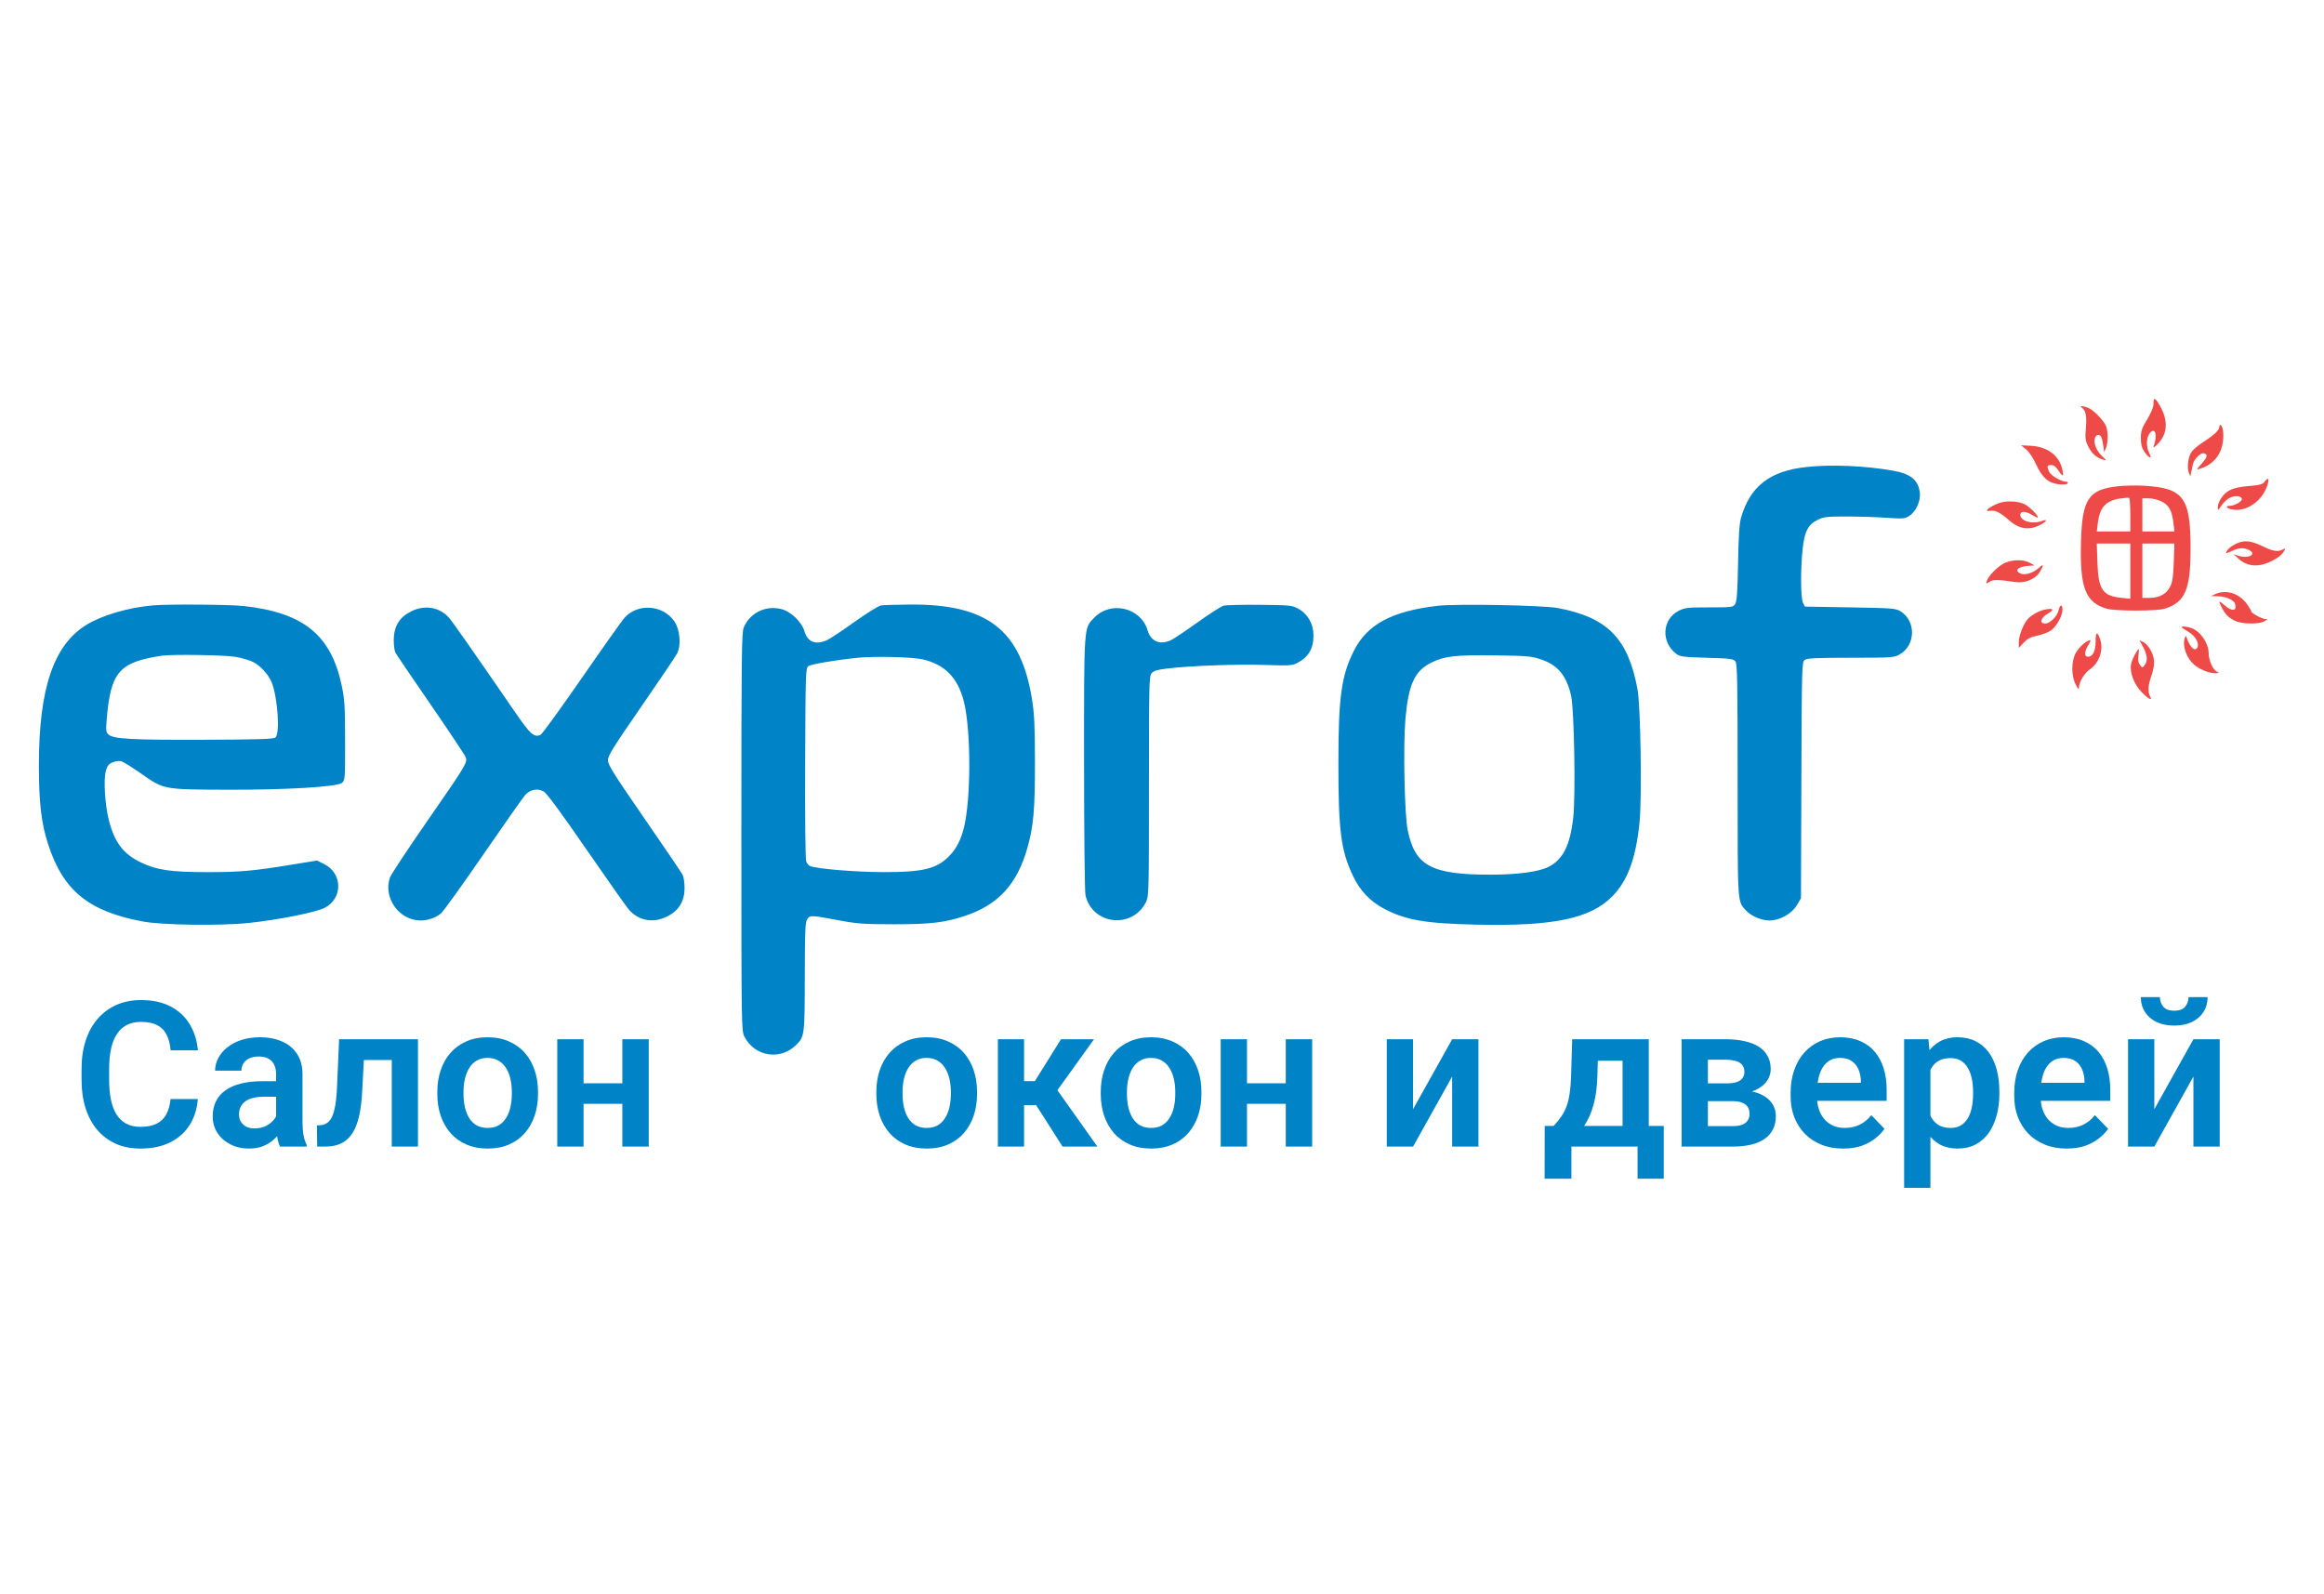 <svg width="239" height="164" viewBox="0 0 239 164" fill="none" xmlns="http://www.w3.org/2000/svg">
<path fill-rule="evenodd" clip-rule="evenodd" d="M185.781 48.034C182.017 48.436 179.988 50.007 179.052 53.243C178.877 53.847 178.794 55.097 178.743 57.917C178.688 60.904 178.622 61.845 178.448 62.119C178.232 62.461 178.145 62.473 175.777 62.473C173.548 62.473 173.268 62.504 172.637 62.826C170.924 63.7 170.794 66.046 172.392 67.255C172.775 67.545 173.105 67.587 175.539 67.657C178 67.728 178.278 67.765 178.477 68.041C178.663 68.297 178.697 70.226 178.697 80.237C178.697 93.104 178.671 92.683 179.537 93.628C180.086 94.228 181.117 94.672 181.968 94.677C183.026 94.682 184.251 94 184.786 93.109L185.211 92.402L185.253 80.252C185.294 68.433 185.303 68.097 185.596 67.88C185.84 67.7 186.751 67.657 190.331 67.655C194.63 67.652 194.783 67.642 195.376 67.301C197.023 66.357 197.056 63.854 195.434 62.865C194.958 62.575 194.565 62.545 190.267 62.473L185.614 62.394L185.418 62.001C185.179 61.523 185.157 58.627 185.376 56.523C185.568 54.678 185.924 53.972 186.915 53.478C187.551 53.161 187.853 53.125 189.874 53.125C191.112 53.125 192.963 53.183 193.988 53.254C195.734 53.376 195.883 53.363 196.366 53.054C197.049 52.616 197.545 51.494 197.432 50.641C197.263 49.364 196.479 48.728 194.686 48.413C191.781 47.903 188.367 47.758 185.781 48.034ZM15.781 62.264C13.223 62.48 10.518 63.268 8.883 64.273C5.508 66.348 4 70.814 4 78.733C4 82.535 4.246 84.657 4.932 86.785C6.486 91.603 9.082 93.731 14.691 94.784C16.691 95.159 22.727 95.238 25.638 94.927C28.682 94.602 32.491 93.838 33.4 93.371C35.265 92.412 35.239 89.832 33.354 88.886L32.609 88.513L30.094 88.922C25.968 89.594 24.634 89.711 21.214 89.704C17.549 89.697 16.141 89.492 14.533 88.73C12.698 87.861 11.773 86.65 11.194 84.362C10.795 82.782 10.636 80.219 10.881 79.311C11.027 78.77 11.169 78.587 11.574 78.416C11.854 78.297 12.252 78.242 12.457 78.293C12.663 78.344 13.632 78.949 14.611 79.637C16.844 81.207 16.83 81.205 23.309 81.229C29.346 81.251 34.661 80.938 35.16 80.529C35.488 80.26 35.495 80.169 35.489 76.194C35.483 72.597 35.443 71.947 35.134 70.485C34.04 65.306 31.19 63.002 25.05 62.333C23.618 62.177 17.362 62.13 15.781 62.264ZM90.606 62.274C90.347 62.313 89.131 63.069 87.845 63.989C86.582 64.894 85.308 65.737 85.014 65.861C83.856 66.351 83.052 66.027 82.734 64.942C82.443 63.951 81.322 62.883 80.317 62.639C78.711 62.249 77.103 63.051 76.484 64.552C76.271 65.067 76.244 67.479 76.244 85.569C76.244 105.487 76.251 106.019 76.545 106.602C77.596 108.687 80.248 109.112 81.896 107.46C82.739 106.614 82.756 106.479 82.767 100.452C82.777 95.63 82.811 94.838 83.025 94.529C83.311 94.117 83.383 94.12 86.489 94.702C88.133 95.009 88.951 95.065 91.845 95.069C95.686 95.073 97.192 94.895 99.287 94.19C102.657 93.056 104.589 90.95 105.642 87.263C106.287 85.005 106.437 83.331 106.434 78.419C106.432 74.844 106.372 73.482 106.157 72.094C105.024 64.793 101.585 62.105 93.475 62.183C92.151 62.195 90.86 62.237 90.606 62.274ZM125.841 62.299C125.585 62.366 124.362 63.148 123.124 64.037C121.886 64.926 120.648 65.751 120.374 65.87C119.252 66.356 118.356 65.966 118.025 64.847C117.326 62.487 114.243 61.756 112.521 63.541C111.449 64.652 111.481 64.188 111.485 78.562C111.487 85.744 111.552 91.733 111.63 92.076C112.329 95.126 116.432 95.6 117.846 92.794C118.148 92.196 118.157 91.868 118.157 80.878C118.157 70.345 118.175 69.555 118.428 69.25C118.639 68.996 118.997 68.887 120.019 68.764C122.416 68.476 127.194 68.3 130.034 68.395C132.517 68.478 132.892 68.458 133.372 68.211C134.565 67.599 135.077 66.736 135.077 65.338C135.077 64.161 134.481 63.13 133.494 62.6C132.866 62.262 132.631 62.239 129.566 62.209C127.773 62.192 126.097 62.232 125.841 62.299ZM147.861 62.31C143.144 62.852 140.584 64.229 139.226 66.954C137.941 69.533 137.645 71.69 137.641 78.498C137.638 85.421 137.895 87.438 139.119 90.05C139.84 91.59 140.887 92.702 142.34 93.47C144.556 94.642 146.595 94.992 151.87 95.107C159.76 95.278 163.542 94.49 165.8 92.204C167.385 90.6 168.231 88.309 168.609 84.595C168.868 82.052 168.723 72.62 168.398 70.878C167.426 65.663 165.321 63.516 160.225 62.543C158.719 62.255 149.801 62.088 147.861 62.31ZM42.238 62.905C41.066 63.506 40.505 64.439 40.493 65.806C40.489 66.349 40.566 66.945 40.665 67.131C40.764 67.317 42.396 69.721 44.291 72.473C46.185 75.225 47.803 77.656 47.885 77.874C48.093 78.43 47.987 78.607 43.864 84.558C41.892 87.403 40.198 89.971 40.099 90.265C39.39 92.37 41.054 94.683 43.275 94.679C43.997 94.678 44.843 94.383 45.341 93.958C45.597 93.741 47.566 91.004 49.717 87.876C51.868 84.749 53.805 81.996 54.02 81.76C54.519 81.21 55.255 81.062 55.877 81.388C56.21 81.562 57.504 83.308 60.281 87.332C62.444 90.465 64.422 93.27 64.678 93.565C65.682 94.724 67.208 94.987 68.648 94.248C69.825 93.644 70.404 92.681 70.402 91.33C70.401 90.796 70.308 90.183 70.195 89.967C70.082 89.751 68.307 87.135 66.251 84.154C63.072 79.546 62.514 78.653 62.518 78.184C62.523 77.725 63.094 76.809 65.946 72.685C67.829 69.963 69.491 67.495 69.64 67.201C70.065 66.365 69.924 64.745 69.353 63.912C68.194 62.219 65.635 62.017 64.249 63.51C64.016 63.76 62.041 66.546 59.86 69.7C57.678 72.854 55.762 75.496 55.6 75.572C54.924 75.888 54.564 75.567 52.932 73.194C48.459 66.689 46.521 63.923 46.15 63.513C45.164 62.425 43.636 62.187 42.238 62.905ZM24.251 67.566C24.896 67.683 25.706 67.923 26.05 68.101C26.789 68.483 27.602 69.374 27.927 70.159C28.55 71.664 28.818 75.438 28.331 75.847C28.123 76.022 26.738 76.068 20.996 76.089C13.595 76.118 11.661 76.012 11.159 75.553C10.898 75.314 10.877 75.141 10.97 74.023C11.382 69.109 12.239 68.113 16.634 67.445C17.69 67.284 23.174 67.372 24.251 67.566ZM158.411 67.802C160.193 68.384 161.089 69.45 161.574 71.562C161.891 72.943 162.045 81.899 161.79 84.124C161.461 86.992 160.717 88.445 159.199 89.189C158.208 89.675 156.014 89.964 153.313 89.966C147.19 89.968 145.517 89.069 144.764 85.369C144.439 83.771 144.294 76.69 144.531 73.978C144.846 70.376 145.479 69.001 147.215 68.147C148.569 67.48 149.661 67.357 153.783 67.41C156.962 67.451 157.469 67.493 158.411 67.802ZM94.872 67.817C97.153 68.333 98.502 69.707 99.121 72.144C99.868 75.087 99.868 82.223 99.121 85.165C98.808 86.399 98.378 87.242 97.688 87.977C96.389 89.361 94.947 89.72 90.758 89.703C87.944 89.691 84.047 89.368 83.32 89.086C83.171 89.028 82.986 88.811 82.908 88.603C82.826 88.385 82.782 84.097 82.804 78.478C82.839 69.291 82.857 68.72 83.121 68.525C83.407 68.313 85.823 67.901 88.197 67.658C89.927 67.481 93.791 67.573 94.872 67.817Z" fill="#0083C7"/>
<path fill-rule="evenodd" clip-rule="evenodd" d="M221.469 41.529C221.469 41.867 221.239 42.431 220.818 43.129C220.261 44.052 220.166 44.333 220.166 45.068C220.166 45.704 220.257 46.063 220.515 46.444C220.988 47.143 221.369 47.273 221.032 46.62C220.699 45.976 220.718 45.007 221.071 44.57C221.637 43.87 221.897 44.706 221.485 45.897C221.413 46.104 221.559 46.019 221.925 45.638C222.938 44.585 222.994 43.225 222.087 41.667C221.624 40.872 221.469 40.837 221.469 41.529ZM214.059 41.903C214.495 42.194 214.621 42.771 214.515 43.986C214.422 45.056 214.451 45.296 214.743 45.901C215.091 46.62 215.627 47.099 216.291 47.283C216.669 47.387 216.667 47.379 216.206 46.945C215.619 46.393 215.295 45.638 215.424 45.124C215.528 44.709 215.882 44.603 216.084 44.927C216.151 45.034 216.247 45.435 216.299 45.819L216.392 46.518L216.574 46.081C216.801 45.537 216.81 44.429 216.592 43.85C216.394 43.324 215.444 42.308 214.865 42.004C214.436 41.778 213.743 41.691 214.059 41.903ZM228.227 43.932C228.227 44.259 227.674 44.767 226.456 45.557C226.036 45.829 225.557 46.236 225.392 46.461C225.038 46.945 224.884 48.066 225.097 48.613L225.249 49.001L225.343 48.574C225.395 48.339 225.475 47.967 225.521 47.746C225.627 47.236 226.296 46.559 226.629 46.623C227.081 46.711 227.019 47.025 226.415 47.694C225.875 48.293 225.857 48.338 226.212 48.228C227.465 47.84 228.272 46.989 228.544 45.77C228.735 44.916 228.651 43.89 228.376 43.72C228.294 43.669 228.227 43.765 228.227 43.932ZM208.361 46.219C208.675 46.474 209.079 47.081 209.388 47.759C210.013 49.132 210.688 49.713 211.782 49.818C212.24 49.862 212.572 49.823 212.637 49.717C212.7 49.615 212.633 49.544 212.474 49.544C211.976 49.544 210.915 48.923 210.735 48.526C210.475 47.955 210.51 47.837 210.942 47.837C211.213 47.837 211.433 47.999 211.678 48.378C212.143 49.097 212.259 49.064 212.082 48.264C211.769 46.85 210.557 45.945 208.854 45.852L207.843 45.797L208.361 46.219ZM232.877 49.563C232.685 49.824 232.392 49.901 231.229 49.997C229.633 50.13 228.975 50.422 228.421 51.244C228.229 51.53 228.072 51.944 228.072 52.164C228.072 52.546 228.091 52.537 228.475 51.972C228.696 51.645 229.104 51.284 229.381 51.168C229.944 50.932 230.552 51.023 230.552 51.343C230.552 51.593 229.771 52.028 229.32 52.028C228.769 52.028 228.976 52.306 229.606 52.413C231.133 52.671 232.833 51.386 233.246 49.661C233.366 49.159 233.205 49.116 232.877 49.563ZM217.786 50.016C214.766 50.356 214.128 51.324 214.007 55.753C213.878 60.452 214.467 61.971 216.663 62.613C217.513 62.861 221.757 62.864 222.585 62.617C224.691 61.988 225.275 60.666 225.279 56.519C225.285 51.139 224.576 50.186 220.399 49.956C219.632 49.914 218.456 49.941 217.786 50.016ZM219.081 52.968V54.666H217.358H215.635L215.744 53.774C215.934 52.2 216.568 51.499 217.996 51.281C218.465 51.21 218.901 51.178 218.965 51.211C219.029 51.243 219.081 52.034 219.081 52.968ZM222.273 51.569C223.044 51.942 223.367 52.52 223.516 53.788L223.619 54.666H221.97H220.321V52.959V51.252H220.97C221.327 51.252 221.913 51.394 222.273 51.569ZM205.518 51.768C204.456 52.184 203.936 52.686 204.723 52.535C205.16 52.451 205.782 52.763 206.525 53.439C207.584 54.4 208.588 54.586 209.732 54.032C210.451 53.683 210.663 53.332 210.003 53.584C209.02 53.958 207.766 53.603 207.766 52.95C207.766 52.546 208.307 52.554 208.984 52.968C209.271 53.143 209.529 53.263 209.557 53.234C209.692 53.099 208.755 52.14 208.222 51.868C207.545 51.523 206.265 51.475 205.518 51.768ZM230.471 55.74C229.881 55.884 229.19 56.332 228.994 56.699C228.852 56.965 228.88 56.964 229.504 56.681C230.271 56.332 230.691 56.302 231.249 56.556C232.174 56.978 231.241 57.514 230.192 57.163L229.7 56.998L230.197 57.454C231.106 58.288 232.255 58.382 233.575 57.73C234.289 57.378 234.702 57.041 234.919 56.635C235.053 56.384 235.034 56.37 234.759 56.517C234.263 56.783 233.79 56.715 232.798 56.235C231.71 55.71 231.116 55.583 230.471 55.74ZM219.081 58.746V61.584L218.19 61.495C216.224 61.297 215.792 60.659 215.697 57.814L215.634 55.908H217.358H219.081V58.746ZM223.55 57.809C223.5 59.287 223.419 59.849 223.183 60.331C222.811 61.091 222.073 61.495 221.058 61.495L220.321 61.495V58.702V55.908H221.968H223.614L223.55 57.809ZM206.096 57.944C205.407 58.285 204.442 59.283 204.31 59.791C204.238 60.067 204.255 60.069 204.606 59.84C204.981 59.594 205.392 59.599 207.316 59.876C208.258 60.011 209.335 59.553 209.776 58.829C210.19 58.149 210.175 57.948 209.74 58.357C209.174 58.889 208.31 59.19 207.851 59.015C207.101 58.73 207.485 58.283 208.544 58.208L209.238 58.158L208.742 57.887C208.062 57.515 206.912 57.539 206.096 57.944ZM227.84 61.102L227.375 61.315L228.038 61.328C228.902 61.344 229.721 61.694 229.85 62.101C230.09 62.858 229.549 62.936 228.775 62.255C228.162 61.717 228.114 61.752 228.478 62.473C228.835 63.179 229.152 63.504 229.81 63.84C230.515 64.2 232.293 64.236 232.877 63.901C233.222 63.704 233.231 63.679 232.955 63.673C232.635 63.666 231.471 63.03 231.527 62.892C231.544 62.85 231.349 62.518 231.094 62.155C230.308 61.04 228.941 60.597 227.84 61.102ZM211.719 62.733C211.576 63.387 210.834 64.134 210.328 64.134C209.7 64.134 209.859 63.53 210.596 63.117C211.278 62.735 211.196 62.537 210.412 62.677C209.668 62.809 208.789 63.309 208.428 63.806C207.988 64.411 207.611 65.465 207.611 66.088V66.639L208.115 66.104C208.498 65.697 208.831 65.525 209.5 65.386C209.985 65.285 210.613 65.049 210.895 64.861C211.476 64.475 212.106 63.352 212.106 62.704C212.106 62.131 211.847 62.15 211.719 62.733ZM224.352 64.507C224.352 64.542 224.656 64.749 225.028 64.967C225.727 65.377 226.17 66.099 225.998 66.548C225.787 67.098 225.228 66.626 224.884 65.609C224.788 65.327 224.768 65.337 224.658 65.719C224.434 66.499 224.892 67.725 225.65 68.374C226.198 68.843 227.187 69.249 227.762 69.242C228.256 69.236 228.274 69.22 227.965 69.07C227.568 68.879 227.144 67.915 227.139 67.196C227.132 66.162 226.321 64.964 225.388 64.61C224.956 64.446 224.352 64.386 224.352 64.507ZM215.516 65.953C215.516 66.953 215.224 67.549 214.732 67.549C214.329 67.549 214.338 67.037 214.754 66.364C214.931 66.077 215.027 65.841 214.966 65.841C214.628 65.841 213.826 66.535 213.496 67.114C212.998 67.988 212.987 69.502 213.473 70.425C213.747 70.946 213.798 70.984 213.804 70.674C213.814 70.154 214.374 69.219 214.879 68.879C215.872 68.211 216.349 66.88 215.988 65.784C215.696 64.898 215.516 64.962 215.516 65.953ZM220.407 66.57C220.841 67.388 220.888 67.978 220.554 68.411C220.324 68.709 220.319 68.709 220.077 68.402C219.902 68.181 219.857 67.903 219.919 67.432C219.966 67.069 219.978 66.773 219.944 66.773C219.802 66.773 219.262 67.819 219.164 68.283C218.986 69.124 219.447 70.367 220.238 71.182C220.965 71.931 221.39 72.134 221.102 71.594C220.859 71.139 220.908 70.487 221.262 69.474C221.47 68.881 221.558 68.324 221.514 67.896C221.436 67.152 220.887 66.248 220.371 66.012L220.028 65.855L220.407 66.57Z" fill="#EE4B48"/>
<path d="M17.54 113.046H20.345C20.27 114.039 19.995 114.92 19.519 115.688C19.043 116.45 18.38 117.049 17.529 117.484C16.679 117.919 15.649 118.137 14.438 118.137C13.506 118.137 12.666 117.974 11.918 117.647C11.177 117.314 10.541 116.841 10.01 116.229C9.486 115.61 9.085 114.869 8.806 114.005C8.527 113.134 8.388 112.158 8.388 111.077V109.945C8.388 108.863 8.531 107.887 8.816 107.016C9.102 106.146 9.51 105.404 10.041 104.792C10.578 104.173 11.221 103.697 11.969 103.364C12.724 103.031 13.567 102.864 14.499 102.864C15.71 102.864 16.733 103.089 17.57 103.537C18.407 103.98 19.056 104.588 19.519 105.364C19.981 106.139 20.26 107.03 20.355 108.037H17.55C17.495 107.411 17.359 106.88 17.142 106.445C16.931 106.01 16.611 105.68 16.183 105.455C15.761 105.224 15.2 105.109 14.499 105.109C13.955 105.109 13.476 105.211 13.061 105.415C12.652 105.619 12.312 105.925 12.04 106.333C11.768 106.734 11.564 107.237 11.428 107.843C11.292 108.441 11.224 109.135 11.224 109.924V111.077C11.224 111.832 11.285 112.509 11.408 113.107C11.53 113.706 11.721 114.213 11.979 114.627C12.238 115.042 12.571 115.359 12.979 115.576C13.387 115.794 13.873 115.903 14.438 115.903C15.125 115.903 15.683 115.794 16.111 115.576C16.547 115.359 16.876 115.039 17.101 114.617C17.332 114.196 17.478 113.672 17.54 113.046Z" fill="#0083C7"/>
<path d="M28.395 115.586V110.495C28.395 110.121 28.33 109.798 28.201 109.526C28.072 109.254 27.875 109.043 27.609 108.894C27.344 108.744 27.007 108.669 26.599 108.669C26.239 108.669 25.922 108.73 25.65 108.853C25.385 108.975 25.181 109.149 25.038 109.373C24.895 109.591 24.824 109.842 24.824 110.128H22.12C22.12 109.672 22.229 109.241 22.447 108.832C22.665 108.418 22.974 108.05 23.375 107.731C23.783 107.404 24.27 107.149 24.834 106.965C25.405 106.782 26.045 106.69 26.752 106.69C27.589 106.69 28.334 106.833 28.987 107.118C29.646 107.397 30.163 107.819 30.537 108.384C30.918 108.948 31.109 109.659 31.109 110.516V115.331C31.109 115.882 31.143 116.355 31.211 116.75C31.285 117.137 31.394 117.474 31.537 117.76V117.933H28.793C28.663 117.654 28.565 117.3 28.497 116.872C28.429 116.437 28.395 116.008 28.395 115.586ZM28.772 111.21L28.793 112.811H27.089C26.667 112.811 26.297 112.856 25.977 112.944C25.657 113.026 25.395 113.148 25.191 113.311C24.987 113.468 24.834 113.658 24.732 113.883C24.63 114.1 24.579 114.349 24.579 114.627C24.579 114.899 24.64 115.144 24.763 115.362C24.892 115.58 25.076 115.753 25.314 115.882C25.559 116.005 25.844 116.066 26.171 116.066C26.647 116.066 27.062 115.971 27.415 115.78C27.769 115.583 28.045 115.345 28.242 115.066C28.439 114.787 28.544 114.522 28.558 114.27L29.334 115.433C29.238 115.712 29.095 116.008 28.905 116.321C28.715 116.634 28.47 116.926 28.17 117.198C27.871 117.47 27.511 117.695 27.089 117.872C26.667 118.049 26.177 118.137 25.62 118.137C24.906 118.137 24.266 117.994 23.702 117.709C23.137 117.423 22.692 117.032 22.365 116.535C22.039 116.039 21.875 115.474 21.875 114.842C21.875 114.257 21.984 113.74 22.202 113.291C22.42 112.842 22.743 112.465 23.171 112.158C23.6 111.846 24.13 111.611 24.763 111.454C25.402 111.291 26.133 111.21 26.956 111.21H28.772Z" fill="#0083C7"/>
<path d="M40.954 106.894V109.026H35.547V106.894H40.954ZM42.984 106.894V117.933H40.291V106.894H42.984ZM34.873 106.894H37.536L37.24 112.403C37.193 113.213 37.108 113.923 36.985 114.536C36.863 115.141 36.7 115.661 36.496 116.097C36.291 116.525 36.043 116.875 35.751 117.147C35.458 117.419 35.118 117.62 34.73 117.749C34.35 117.872 33.921 117.933 33.445 117.933H32.619L32.588 115.76L32.976 115.729C33.214 115.709 33.418 115.644 33.588 115.535C33.765 115.427 33.914 115.27 34.037 115.066C34.166 114.862 34.271 114.6 34.353 114.281C34.441 113.954 34.51 113.573 34.557 113.138C34.611 112.696 34.649 112.186 34.669 111.608L34.873 106.894Z" fill="#0083C7"/>
<path d="M44.974 112.526V112.311C44.974 111.502 45.089 110.757 45.321 110.077C45.552 109.39 45.889 108.795 46.331 108.292C46.773 107.788 47.313 107.397 47.953 107.118C48.592 106.833 49.32 106.69 50.136 106.69C50.966 106.69 51.7 106.833 52.34 107.118C52.986 107.397 53.53 107.788 53.972 108.292C54.414 108.795 54.751 109.39 54.982 110.077C55.214 110.757 55.329 111.502 55.329 112.311V112.526C55.329 113.328 55.214 114.073 54.982 114.76C54.751 115.44 54.414 116.035 53.972 116.545C53.53 117.049 52.989 117.44 52.35 117.719C51.711 117.998 50.98 118.137 50.157 118.137C49.34 118.137 48.609 117.998 47.963 117.719C47.317 117.44 46.773 117.049 46.331 116.545C45.889 116.035 45.552 115.44 45.321 114.76C45.089 114.073 44.974 113.328 44.974 112.526ZM47.667 112.311V112.526C47.667 113.009 47.715 113.461 47.81 113.883C47.905 114.304 48.051 114.675 48.249 114.995C48.446 115.314 48.701 115.566 49.014 115.75C49.334 115.927 49.715 116.015 50.157 116.015C50.592 116.015 50.966 115.927 51.279 115.75C51.592 115.566 51.847 115.314 52.044 114.995C52.248 114.675 52.398 114.304 52.493 113.883C52.588 113.461 52.636 113.009 52.636 112.526V112.311C52.636 111.835 52.588 111.39 52.493 110.975C52.398 110.553 52.248 110.183 52.044 109.863C51.847 109.536 51.588 109.281 51.269 109.098C50.956 108.907 50.578 108.812 50.136 108.812C49.701 108.812 49.327 108.907 49.014 109.098C48.701 109.281 48.446 109.536 48.249 109.863C48.051 110.183 47.905 110.553 47.81 110.975C47.715 111.39 47.667 111.835 47.667 112.311Z" fill="#0083C7"/>
<path d="M64.828 111.424V113.536H59.165V111.424H64.828ZM60.012 106.894V117.933H57.309V106.894H60.012ZM66.715 106.894V117.933H64.001V106.894H66.715Z" fill="#0083C7"/>
<path d="M90.124 112.526V112.311C90.124 111.502 90.24 110.757 90.471 110.077C90.702 109.39 91.039 108.795 91.481 108.292C91.923 107.788 92.464 107.397 93.103 107.118C93.742 106.833 94.47 106.69 95.286 106.69C96.116 106.69 96.851 106.833 97.49 107.118C98.136 107.397 98.68 107.788 99.122 108.292C99.564 108.795 99.901 109.39 100.132 110.077C100.364 110.757 100.479 111.502 100.479 112.311V112.526C100.479 113.328 100.364 114.073 100.132 114.76C99.901 115.44 99.564 116.035 99.122 116.545C98.68 117.049 98.14 117.44 97.5 117.719C96.861 117.998 96.13 118.137 95.307 118.137C94.49 118.137 93.759 117.998 93.113 117.719C92.467 117.44 91.923 117.049 91.481 116.545C91.039 116.035 90.702 115.44 90.471 114.76C90.24 114.073 90.124 113.328 90.124 112.526ZM92.817 112.311V112.526C92.817 113.009 92.865 113.461 92.96 113.883C93.055 114.304 93.202 114.675 93.399 114.995C93.596 115.314 93.851 115.566 94.164 115.75C94.484 115.927 94.865 116.015 95.307 116.015C95.742 116.015 96.116 115.927 96.429 115.75C96.742 115.566 96.997 115.314 97.194 114.995C97.398 114.675 97.548 114.304 97.643 113.883C97.738 113.461 97.786 113.009 97.786 112.526V112.311C97.786 111.835 97.738 111.39 97.643 110.975C97.548 110.553 97.398 110.183 97.194 109.863C96.997 109.536 96.738 109.281 96.419 109.098C96.106 108.907 95.728 108.812 95.286 108.812C94.851 108.812 94.477 108.907 94.164 109.098C93.851 109.281 93.596 109.536 93.399 109.863C93.202 110.183 93.055 110.553 92.96 110.975C92.865 111.39 92.817 111.835 92.817 112.311Z" fill="#0083C7"/>
<path d="M105.315 106.894V117.933H102.622V106.894H105.315ZM112.508 106.894L107.641 113.668H104.775L104.438 111.199H106.427L109.111 106.894H112.508ZM109.274 117.933L106.254 113.199L108.498 111.791L112.855 117.933H109.274Z" fill="#0083C7"/>
<path d="M113.202 112.526V112.311C113.202 111.502 113.317 110.757 113.549 110.077C113.78 109.39 114.117 108.795 114.559 108.292C115.001 107.788 115.541 107.397 116.181 107.118C116.82 106.833 117.548 106.69 118.364 106.69C119.194 106.69 119.928 106.833 120.568 107.118C121.214 107.397 121.758 107.788 122.2 108.292C122.642 108.795 122.979 109.39 123.21 110.077C123.442 110.757 123.557 111.502 123.557 112.311V112.526C123.557 113.328 123.442 114.073 123.21 114.76C122.979 115.44 122.642 116.035 122.2 116.545C121.758 117.049 121.217 117.44 120.578 117.719C119.939 117.998 119.208 118.137 118.385 118.137C117.568 118.137 116.837 117.998 116.191 117.719C115.545 117.44 115.001 117.049 114.559 116.545C114.117 116.035 113.78 115.44 113.549 114.76C113.317 114.073 113.202 113.328 113.202 112.526ZM115.895 112.311V112.526C115.895 113.009 115.943 113.461 116.038 113.883C116.133 114.304 116.279 114.675 116.477 114.995C116.674 115.314 116.929 115.566 117.242 115.75C117.562 115.927 117.942 116.015 118.385 116.015C118.82 116.015 119.194 115.927 119.507 115.75C119.82 115.566 120.075 115.314 120.272 114.995C120.476 114.675 120.626 114.304 120.721 113.883C120.816 113.461 120.864 113.009 120.864 112.526V112.311C120.864 111.835 120.816 111.39 120.721 110.975C120.626 110.553 120.476 110.183 120.272 109.863C120.075 109.536 119.816 109.281 119.497 109.098C119.184 108.907 118.806 108.812 118.364 108.812C117.929 108.812 117.555 108.907 117.242 109.098C116.929 109.281 116.674 109.536 116.477 109.863C116.279 110.183 116.133 110.553 116.038 110.975C115.943 111.39 115.895 111.835 115.895 112.311Z" fill="#0083C7"/>
<path d="M133.056 111.424V113.536H127.393V111.424H133.056ZM128.24 106.894V117.933H125.536V106.894H128.24ZM134.943 106.894V117.933H132.229V106.894H134.943Z" fill="#0083C7"/>
<path d="M145.319 114.087L149.339 106.894H152.042V117.933H149.339V110.73L145.319 117.933H142.615V106.894H145.319V114.087Z" fill="#0083C7"/>
<path d="M161.684 106.894H164.377L164.275 110.689C164.241 111.839 164.105 112.832 163.867 113.668C163.636 114.498 163.326 115.195 162.938 115.76C162.558 116.324 162.122 116.78 161.633 117.127C161.15 117.474 160.643 117.743 160.112 117.933H159.47L159.459 115.831L159.776 115.811C160.095 115.471 160.364 115.138 160.582 114.811C160.806 114.478 160.986 114.121 161.122 113.74C161.258 113.359 161.36 112.924 161.428 112.434C161.503 111.937 161.551 111.356 161.571 110.689L161.684 106.894ZM162.408 106.894H169.56V117.933H166.866V109.108H162.408V106.894ZM158.857 115.811H171.1V121.239H168.407V117.933H161.602V121.239H158.847L158.857 115.811Z" fill="#0083C7"/>
<path d="M178.181 113.26H174.681L174.661 111.434H177.538C177.967 111.434 178.317 111.39 178.589 111.301C178.861 111.213 179.062 111.08 179.191 110.904C179.327 110.727 179.395 110.512 179.395 110.261C179.395 110.043 179.354 109.856 179.272 109.7C179.191 109.536 179.068 109.404 178.905 109.302C178.749 109.2 178.548 109.125 178.303 109.077C178.065 109.023 177.786 108.996 177.467 108.996H175.64V117.933H172.937V106.894H177.467C178.181 106.894 178.824 106.959 179.395 107.088C179.966 107.21 180.453 107.397 180.854 107.649C181.255 107.901 181.561 108.22 181.772 108.608C181.99 108.989 182.099 109.438 182.099 109.955C182.099 110.295 182.024 110.614 181.874 110.914C181.724 111.213 181.503 111.478 181.211 111.71C180.918 111.941 180.558 112.131 180.129 112.281C179.701 112.424 179.211 112.512 178.66 112.546L178.181 113.26ZM178.181 117.933H173.957L174.957 115.831H178.181C178.575 115.831 178.902 115.784 179.16 115.688C179.419 115.586 179.609 115.44 179.732 115.25C179.861 115.059 179.925 114.828 179.925 114.556C179.925 114.291 179.864 114.063 179.742 113.872C179.626 113.675 179.439 113.526 179.181 113.424C178.929 113.315 178.596 113.26 178.181 113.26H175.396L175.416 111.434H178.65L179.364 112.158C180.099 112.206 180.708 112.356 181.191 112.607C181.673 112.852 182.034 113.165 182.272 113.546C182.51 113.92 182.629 114.332 182.629 114.78C182.629 115.304 182.53 115.763 182.333 116.158C182.136 116.552 181.847 116.882 181.466 117.147C181.085 117.406 180.619 117.603 180.068 117.739C179.517 117.868 178.888 117.933 178.181 117.933Z" fill="#0083C7"/>
<path d="M189.546 118.137C188.71 118.137 187.958 118.001 187.292 117.729C186.625 117.457 186.057 117.079 185.588 116.596C185.125 116.107 184.768 115.539 184.516 114.893C184.272 114.24 184.149 113.539 184.149 112.791V112.383C184.149 111.533 184.272 110.761 184.516 110.067C184.761 109.366 185.108 108.764 185.557 108.261C186.006 107.758 186.543 107.37 187.169 107.098C187.795 106.826 188.485 106.69 189.24 106.69C190.022 106.69 190.713 106.823 191.311 107.088C191.91 107.346 192.41 107.714 192.811 108.19C193.212 108.666 193.515 109.237 193.719 109.904C193.923 110.563 194.025 111.295 194.025 112.097V113.23H185.374V111.373H191.373V111.169C191.359 110.74 191.277 110.349 191.128 109.996C190.978 109.635 190.747 109.349 190.434 109.139C190.121 108.921 189.716 108.812 189.22 108.812C188.819 108.812 188.468 108.9 188.169 109.077C187.876 109.247 187.632 109.492 187.434 109.812C187.244 110.125 187.101 110.499 187.006 110.934C186.911 111.369 186.863 111.852 186.863 112.383V112.791C186.863 113.253 186.924 113.682 187.047 114.076C187.176 114.471 187.363 114.814 187.608 115.107C187.859 115.393 188.159 115.617 188.506 115.78C188.859 115.937 189.261 116.015 189.71 116.015C190.274 116.015 190.784 115.906 191.24 115.688C191.702 115.464 192.104 115.134 192.444 114.699L193.801 116.107C193.569 116.447 193.257 116.773 192.862 117.086C192.474 117.399 192.005 117.654 191.454 117.851C190.903 118.042 190.267 118.137 189.546 118.137Z" fill="#0083C7"/>
<path d="M198.524 109.016V122.177H195.821V106.894H198.32L198.524 109.016ZM205.615 112.301V112.516C205.615 113.318 205.52 114.063 205.329 114.75C205.146 115.43 204.874 116.025 204.513 116.535C204.153 117.039 203.704 117.433 203.166 117.719C202.636 117.998 202.024 118.137 201.33 118.137C200.65 118.137 200.058 118.008 199.555 117.749C199.051 117.484 198.626 117.11 198.28 116.627C197.933 116.144 197.654 115.583 197.443 114.944C197.239 114.298 197.086 113.594 196.984 112.832V112.148C197.086 111.339 197.239 110.604 197.443 109.945C197.654 109.278 197.933 108.703 198.28 108.22C198.626 107.731 199.048 107.353 199.545 107.088C200.048 106.823 200.636 106.69 201.31 106.69C202.01 106.69 202.626 106.823 203.156 107.088C203.694 107.353 204.146 107.734 204.513 108.231C204.88 108.727 205.156 109.319 205.34 110.006C205.523 110.693 205.615 111.458 205.615 112.301ZM202.911 112.516V112.301C202.911 111.812 202.867 111.359 202.779 110.944C202.69 110.523 202.554 110.155 202.371 109.842C202.187 109.523 201.949 109.275 201.657 109.098C201.364 108.921 201.01 108.832 200.595 108.832C200.181 108.832 199.823 108.9 199.524 109.037C199.225 109.173 198.98 109.366 198.79 109.618C198.599 109.87 198.45 110.169 198.341 110.516C198.239 110.856 198.171 111.233 198.137 111.648V113.342C198.198 113.845 198.317 114.298 198.494 114.699C198.671 115.1 198.929 115.42 199.269 115.658C199.616 115.896 200.065 116.015 200.616 116.015C201.031 116.015 201.384 115.923 201.677 115.739C201.969 115.556 202.207 115.304 202.391 114.985C202.575 114.658 202.707 114.284 202.789 113.862C202.871 113.441 202.911 112.992 202.911 112.516Z" fill="#0083C7"/>
<path d="M212.542 118.137C211.706 118.137 210.954 118.001 210.288 117.729C209.621 117.457 209.053 117.079 208.584 116.596C208.121 116.107 207.764 115.539 207.513 114.893C207.268 114.24 207.145 113.539 207.145 112.791V112.383C207.145 111.533 207.268 110.761 207.513 110.067C207.758 109.366 208.104 108.764 208.553 108.261C209.002 107.758 209.54 107.37 210.165 107.098C210.791 106.826 211.481 106.69 212.236 106.69C213.019 106.69 213.709 106.823 214.308 107.088C214.906 107.346 215.406 107.714 215.807 108.19C216.209 108.666 216.511 109.237 216.715 109.904C216.919 110.563 217.021 111.295 217.021 112.097V113.23H208.37V111.373H214.369V111.169C214.355 110.74 214.273 110.349 214.124 109.996C213.974 109.635 213.743 109.349 213.43 109.139C213.117 108.921 212.713 108.812 212.216 108.812C211.815 108.812 211.464 108.9 211.165 109.077C210.873 109.247 210.628 109.492 210.431 109.812C210.24 110.125 210.097 110.499 210.002 110.934C209.907 111.369 209.859 111.852 209.859 112.383V112.791C209.859 113.253 209.92 113.682 210.043 114.076C210.172 114.471 210.359 114.814 210.604 115.107C210.856 115.393 211.155 115.617 211.502 115.78C211.856 115.937 212.257 116.015 212.706 116.015C213.27 116.015 213.78 115.906 214.236 115.688C214.699 115.464 215.1 115.134 215.44 114.699L216.797 116.107C216.566 116.447 216.253 116.773 215.858 117.086C215.471 117.399 215.001 117.654 214.45 117.851C213.899 118.042 213.263 118.137 212.542 118.137Z" fill="#0083C7"/>
<path d="M221.551 114.087L225.571 106.894H228.275V117.933H225.571V110.73L221.551 117.933H218.848V106.894H221.551V114.087ZM225.071 102.558H227.03C227.03 103.129 226.89 103.636 226.612 104.078C226.333 104.52 225.935 104.867 225.418 105.119C224.908 105.364 224.302 105.486 223.602 105.486C222.548 105.486 221.711 105.214 221.092 104.67C220.473 104.126 220.164 103.422 220.164 102.558H222.123C222.123 102.918 222.235 103.242 222.459 103.527C222.684 103.813 223.065 103.956 223.602 103.956C224.139 103.956 224.517 103.813 224.734 103.527C224.959 103.242 225.071 102.918 225.071 102.558Z" fill="#0083C7"/>
</svg>

